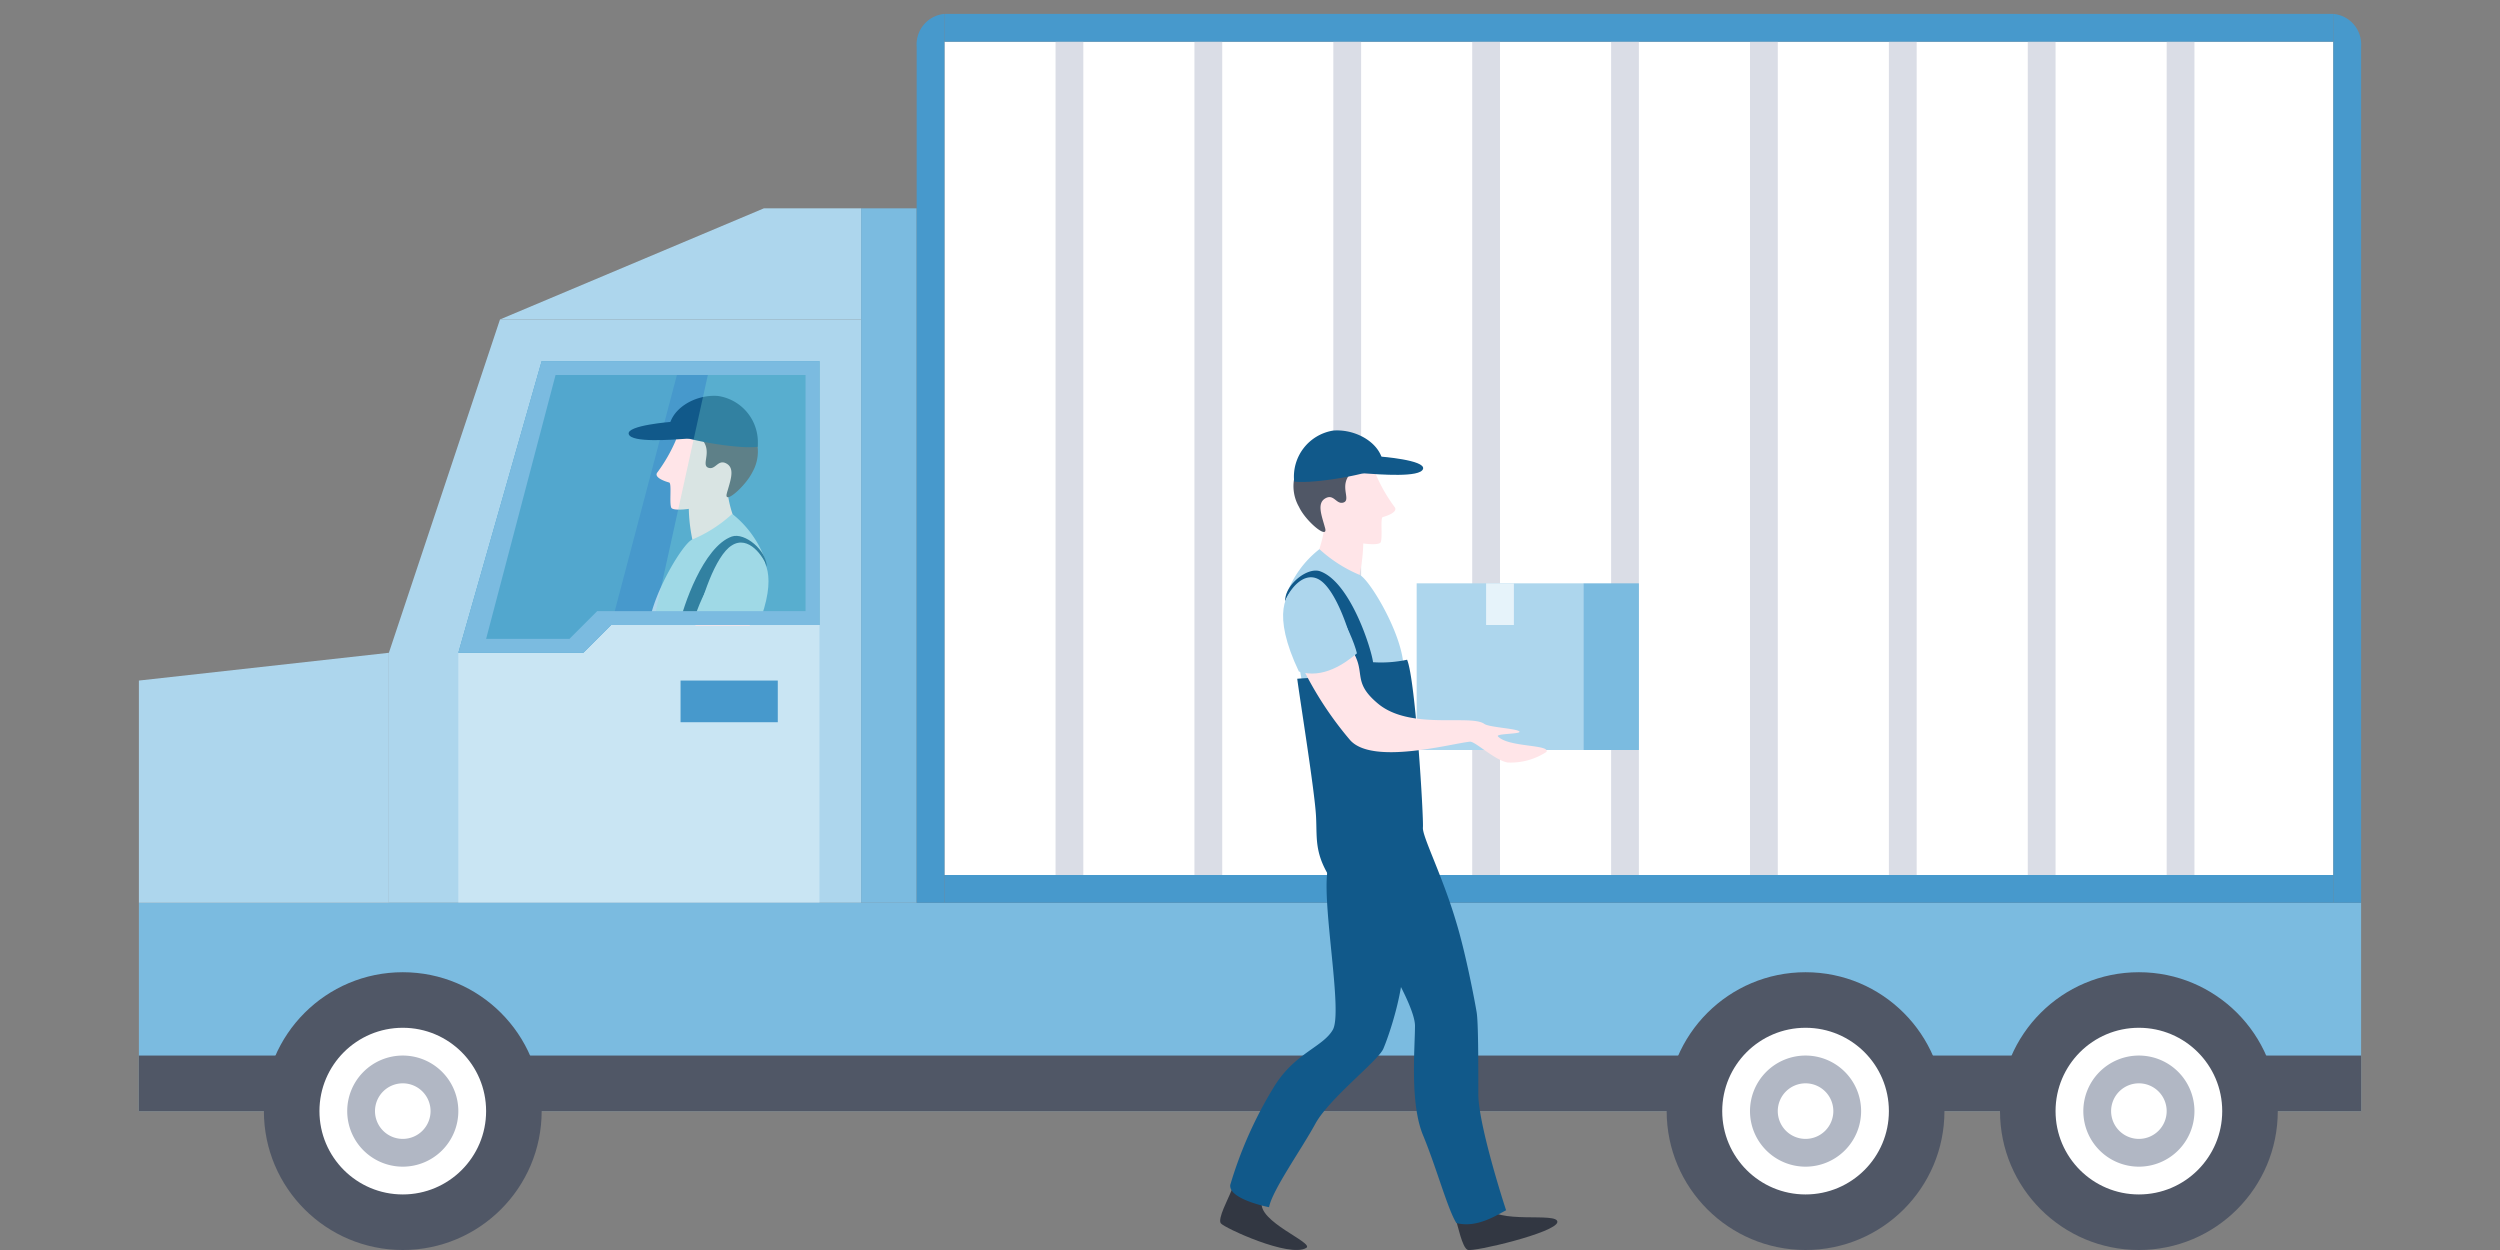 <svg xmlns="http://www.w3.org/2000/svg" viewBox="0 0 180 90"><rect x="0" y="0" width="180" height="90" fill="#808080" stroke="none"/><polygon points="62 23 62 65 28 65 28 47 36 23 62 23" fill="#add6ed"/><g opacity="0.5"><polygon points="59 45 59 65 33 65 33 47 34 45 59 45" fill="#e6f3fa"/></g><rect x="10" y="65" width="160" height="15" fill="#7bbbe0"/><polygon points="28 47 28 65 10 65 10 49 28 47" fill="#add6ed"/><polygon points="62 15 62 23 36 23 55 15 62 15" fill="#add6ed"/><polygon points="59 26 39 26 33 47 42 47 44 45 59 45 59 26" fill="#4799cc"/><g opacity="0.2"><polygon points="49 26 39 26 33 47 42 47 44 45 49 26" fill="#7ee0d7"/></g><rect x="10" y="76" width="160" height="4" fill="#505766"/><rect x="62" y="15" width="4" height="50" fill="#7bbbe0"/><circle cx="29" cy="80" r="10" fill="#505766"/><circle cx="29" cy="80" r="6" fill="#fff"/><path d="M29,78a2,2,0,1,1-2,2,2,2,0,0,1,2-2m0-2a4,4,0,1,0,4,4,4,4,0,0,0-4-4Z" fill="#b1b7c4"/><circle cx="130" cy="80" r="10" fill="#505766"/><circle cx="130" cy="80" r="6" fill="#fff"/><path d="M130,78a2,2,0,1,1-2,2,2,2,0,0,1,2-2m0-2a4,4,0,1,0,4,4,4,4,0,0,0-4-4Z" fill="#b1b7c4"/><circle cx="154" cy="80" r="10" fill="#505766"/><circle cx="154" cy="80" r="6" fill="#fff"/><path d="M154,78a2,2,0,1,1-2,2,2,2,0,0,1,2-2m0-2a4,4,0,1,0,4,4,4,4,0,0,0-4-4Z" fill="#b1b7c4"/><rect x="49" y="49" width="7" height="3" fill="#4799cc"/><polygon points="161.75 3 160.19 3 153.94 3 152.38 3 146.13 3 144.56 3 138.31 3 136.75 3 130.5 3 128.94 3 122.69 3 121.13 3 114.88 3 113.31 3 107.06 3 105.5 3 99.25 3 97.69 3 91.44 3 89.88 3 83.63 3 82.06 3 75.81 3 74.25 3 68 3 68 63 74.25 63 75.81 63 82.06 63 83.63 63 89.88 63 91.44 63 97.69 63 99.25 63 105.5 63 107.06 63 113.31 63 114.88 63 121.13 63 122.69 63 128.94 63 130.5 63 136.75 63 138.31 63 144.56 63 146.13 63 152.38 63 153.94 63 160.19 63 161.75 63 168 63 168 3 161.75 3" fill="#fff"/><rect x="76" y="3" width="2" height="60" fill="#dadde6"/><rect x="86" y="3" width="2" height="60" fill="#dadde6"/><rect x="96" y="3" width="2" height="60" fill="#dadde6"/><rect x="106" y="3" width="2" height="60" fill="#dadde6"/><rect x="116" y="3" width="2" height="60" fill="#dadde6"/><path d="M48.65,31.72A11.45,11.45,0,0,1,47.34,34c-.33.39.64.69.84.74s0,1.46.15,1.81,2.47,0,3.1-.46,2.3-1.35,2.26-3.2S52.9,30,51.46,30,49,30.31,48.65,31.72Z" fill="#ffe5e8"/><path d="M52.33,34.65a7.83,7.83,0,0,0,.66,3c.35.44-2.75,2.52-3,1.78a11.94,11.94,0,0,1-.29-4.67C50,33.45,52.23,33.54,52.33,34.65Z" fill="#ffe5e8"/><path d="M55.12,40.38A7.37,7.37,0,0,0,52.72,37a9.91,9.91,0,0,1-2.91,1.86c-.67.35-2.69,3.67-3.07,6V45h7.54Z" fill="#add6ed"/><path d="M52.69,39.27c1.2-.77,2.31.82,2.52,1.56,0-1.21-1.59-2.52-2.52-2.2-2.06.73-3.53,5.1-3.78,6.37h1.21C50.44,43.23,51.5,40,52.69,39.27Z" fill="#11598a"/><path d="M50.62,44.05a3.81,3.81,0,0,0-.56,1H54C53.53,44.1,51.07,43.47,50.62,44.05Z" fill="#ffe5e8"/><path d="M54.11,39.62C52.33,39,50.39,43.09,50,44.54c.17.15.38.3.6.46h4C56,41.48,55.14,40,54.11,39.62Z" fill="#add6ed"/><path d="M49.28,30.2c-.54.53,1.29.89,1.56,2,.18.7-.3,1.36.2,1.49s.67-.67,1.29-.3.23,1.28,0,2.14S53.68,35,54.17,34a3,3,0,0,0-.53-3.66A3.37,3.37,0,0,0,49.28,30.2Z" fill="#505766"/><path d="M49.57,31.58c-1.18.08-4.1.32-4.3-.32s3.1-.89,3.1-.89S51.54,31.43,49.57,31.58Z" fill="#11598a"/><path d="M54.55,32.17c-1.32.19-5.54-.51-6.4-1.12,0-1.56,1.87-2.68,3.55-2.54A3.36,3.36,0,0,1,54.55,32.17Z" fill="#11598a"/><g opacity="0.3"><polygon points="59 26.02 51.18 26.02 47 45 59 45 59 26.02" fill="#7ee0d7"/></g><rect x="126" y="3" width="2" height="60" fill="#dadde6"/><rect x="136" y="3" width="2" height="60" fill="#dadde6"/><rect x="146" y="3" width="2" height="60" fill="#dadde6"/><rect x="156" y="3" width="2" height="60" fill="#dadde6"/><rect x="68" y="63" width="100" height="2" fill="#4799cc"/><path d="M68,65H66V3.37A2.21,2.21,0,0,1,68,1h0Z" fill="#4799cc"/><path d="M168,65h2V3.37A2.21,2.21,0,0,0,168,1h0Z" fill="#4799cc"/><rect x="68" y="1" width="100" height="2" fill="#4799cc"/><path d="M58,27V44H43l-2,2H35l5-19m-1-1L33,47h9l2-2H59V26Z" fill="#7bbbe0"/><rect x="102" y="42" width="12" height="12" fill="#add6ed"/><rect x="107" y="42" width="2" height="3" fill="#e6f3fa"/><rect x="114" y="42" width="4" height="12" fill="#7bbbe0"/><path d="M88.65,85.75c-.21.56-1,2-.75,2.33s4.94,2.5,6.15,1.77c.61-.37-3.56-1.9-3.19-3.34S88.85,85.18,88.65,85.75Z" fill="#323742"/><path d="M104.77,87.65c.2.58.5,2.17.9,2.34s6.38-1.24,6.46-2-4.48.22-5.1-1.17S104.57,87.07,104.77,87.65Z" fill="#323742"/><path d="M95.56,62.84c-.32,2.68,1.12,10.07.4,11.31s-2.67,1.64-4.17,4a29.5,29.5,0,0,0-3.21,7.16c-.13,1,2.55,1.56,2.79,1.61.24-1.23,2.32-4.15,3.33-6s4.52-4.53,4.9-5.41,1.67-4.54,1.43-7.12S95.89,60.17,95.56,62.84Z" fill="#11598a"/><path d="M99.09,34.22a11.45,11.45,0,0,0,1.31,2.27c.33.39-.65.69-.84.74s0,1.46-.15,1.81-2.47,0-3.1-.46-2.3-1.35-2.26-3.2.79-2.9,2.23-2.89S98.78,32.81,99.09,34.22Z" fill="#ffe5e8"/><path d="M95.41,37.15a7.83,7.83,0,0,1-.66,3c-.35.44,2.75,2.52,3,1.78a11.74,11.74,0,0,0,.3-4.67C97.78,36,95.51,36,95.41,37.15Z" fill="#ffe5e8"/><path d="M95,39.54a10,10,0,0,0,2.91,1.86c.68.35,2.7,3.67,3.08,6s-2.91,3-2.91,3l-4.16-.35-1.31-7.2A7.3,7.3,0,0,1,95,39.54Z" fill="#add6ed"/><path d="M101.31,47.5a8.88,8.88,0,0,1-2.45.18c-.13-1-1.64-5.78-3.82-6.55-.92-.32-2.57,1-2.51,2.2.21-.74,1.32-2.33,2.51-1.56,1.38.9,2.59,5,2.66,6.45-.83.52-3.22.56-4.3.65.25,1.85,1.24,8,1.35,9.84s-.23,3,1.71,5.46,5.43,8,5.42,9.7-.37,5.58.58,7.87,1.79,5.37,2.4,6.32c1.49.38,2.89-.57,3.58-.92-.52-1.58-1.94-6.23-2-8.25,0-2.39,0-5.27-.12-6s-.76-4.14-1.45-6.42c-1-3.41-2.48-6.25-2.42-6.89S101.92,48.93,101.31,47.5Z" fill="#11598a"/><path d="M93.75,48a25.12,25.12,0,0,0,3.46,5.29c1.62,1.82,7.34.23,8.64.11.39,0,1.77,1.33,2.69,1.5a4.69,4.69,0,0,0,2.8-.76c.31-.55-2.71-.32-3.48-1.11-.23-.23,1.75-.16,1.53-.37s-2.17-.29-2.52-.54c-1-.71-5.37.48-7.68-1.48-2-1.68-.65-2.29-2.07-4.13C96.58,45.86,93.18,46.88,93.75,48Z" fill="#ffe5e8"/><path d="M93.62,42.12c-1.11.39-2.07,2.09-.1,6.23,1.73.55,3.3-.57,4.18-1.31C97.35,45.59,95.41,41.5,93.62,42.12Z" fill="#add6ed"/><path d="M98.46,32.7c.53.53-1.29.89-1.56,2-.18.7.3,1.36-.2,1.49s-.67-.67-1.29-.3-.23,1.28,0,2.14-1.4-.5-1.88-1.53a3,3,0,0,1,.52-3.66A3.38,3.38,0,0,1,98.46,32.7Z" fill="#505766"/><path d="M98.16,34.08c1.19.08,4.11.32,4.3-.32s-3.09-.89-3.09-.89S96.19,33.93,98.16,34.08Z" fill="#11598a"/><path d="M93.18,34.67c1.33.19,5.54-.51,6.41-1.12C99.57,32,97.72,30.87,96,31A3.36,3.36,0,0,0,93.18,34.67Z" fill="#11598a"/></svg>